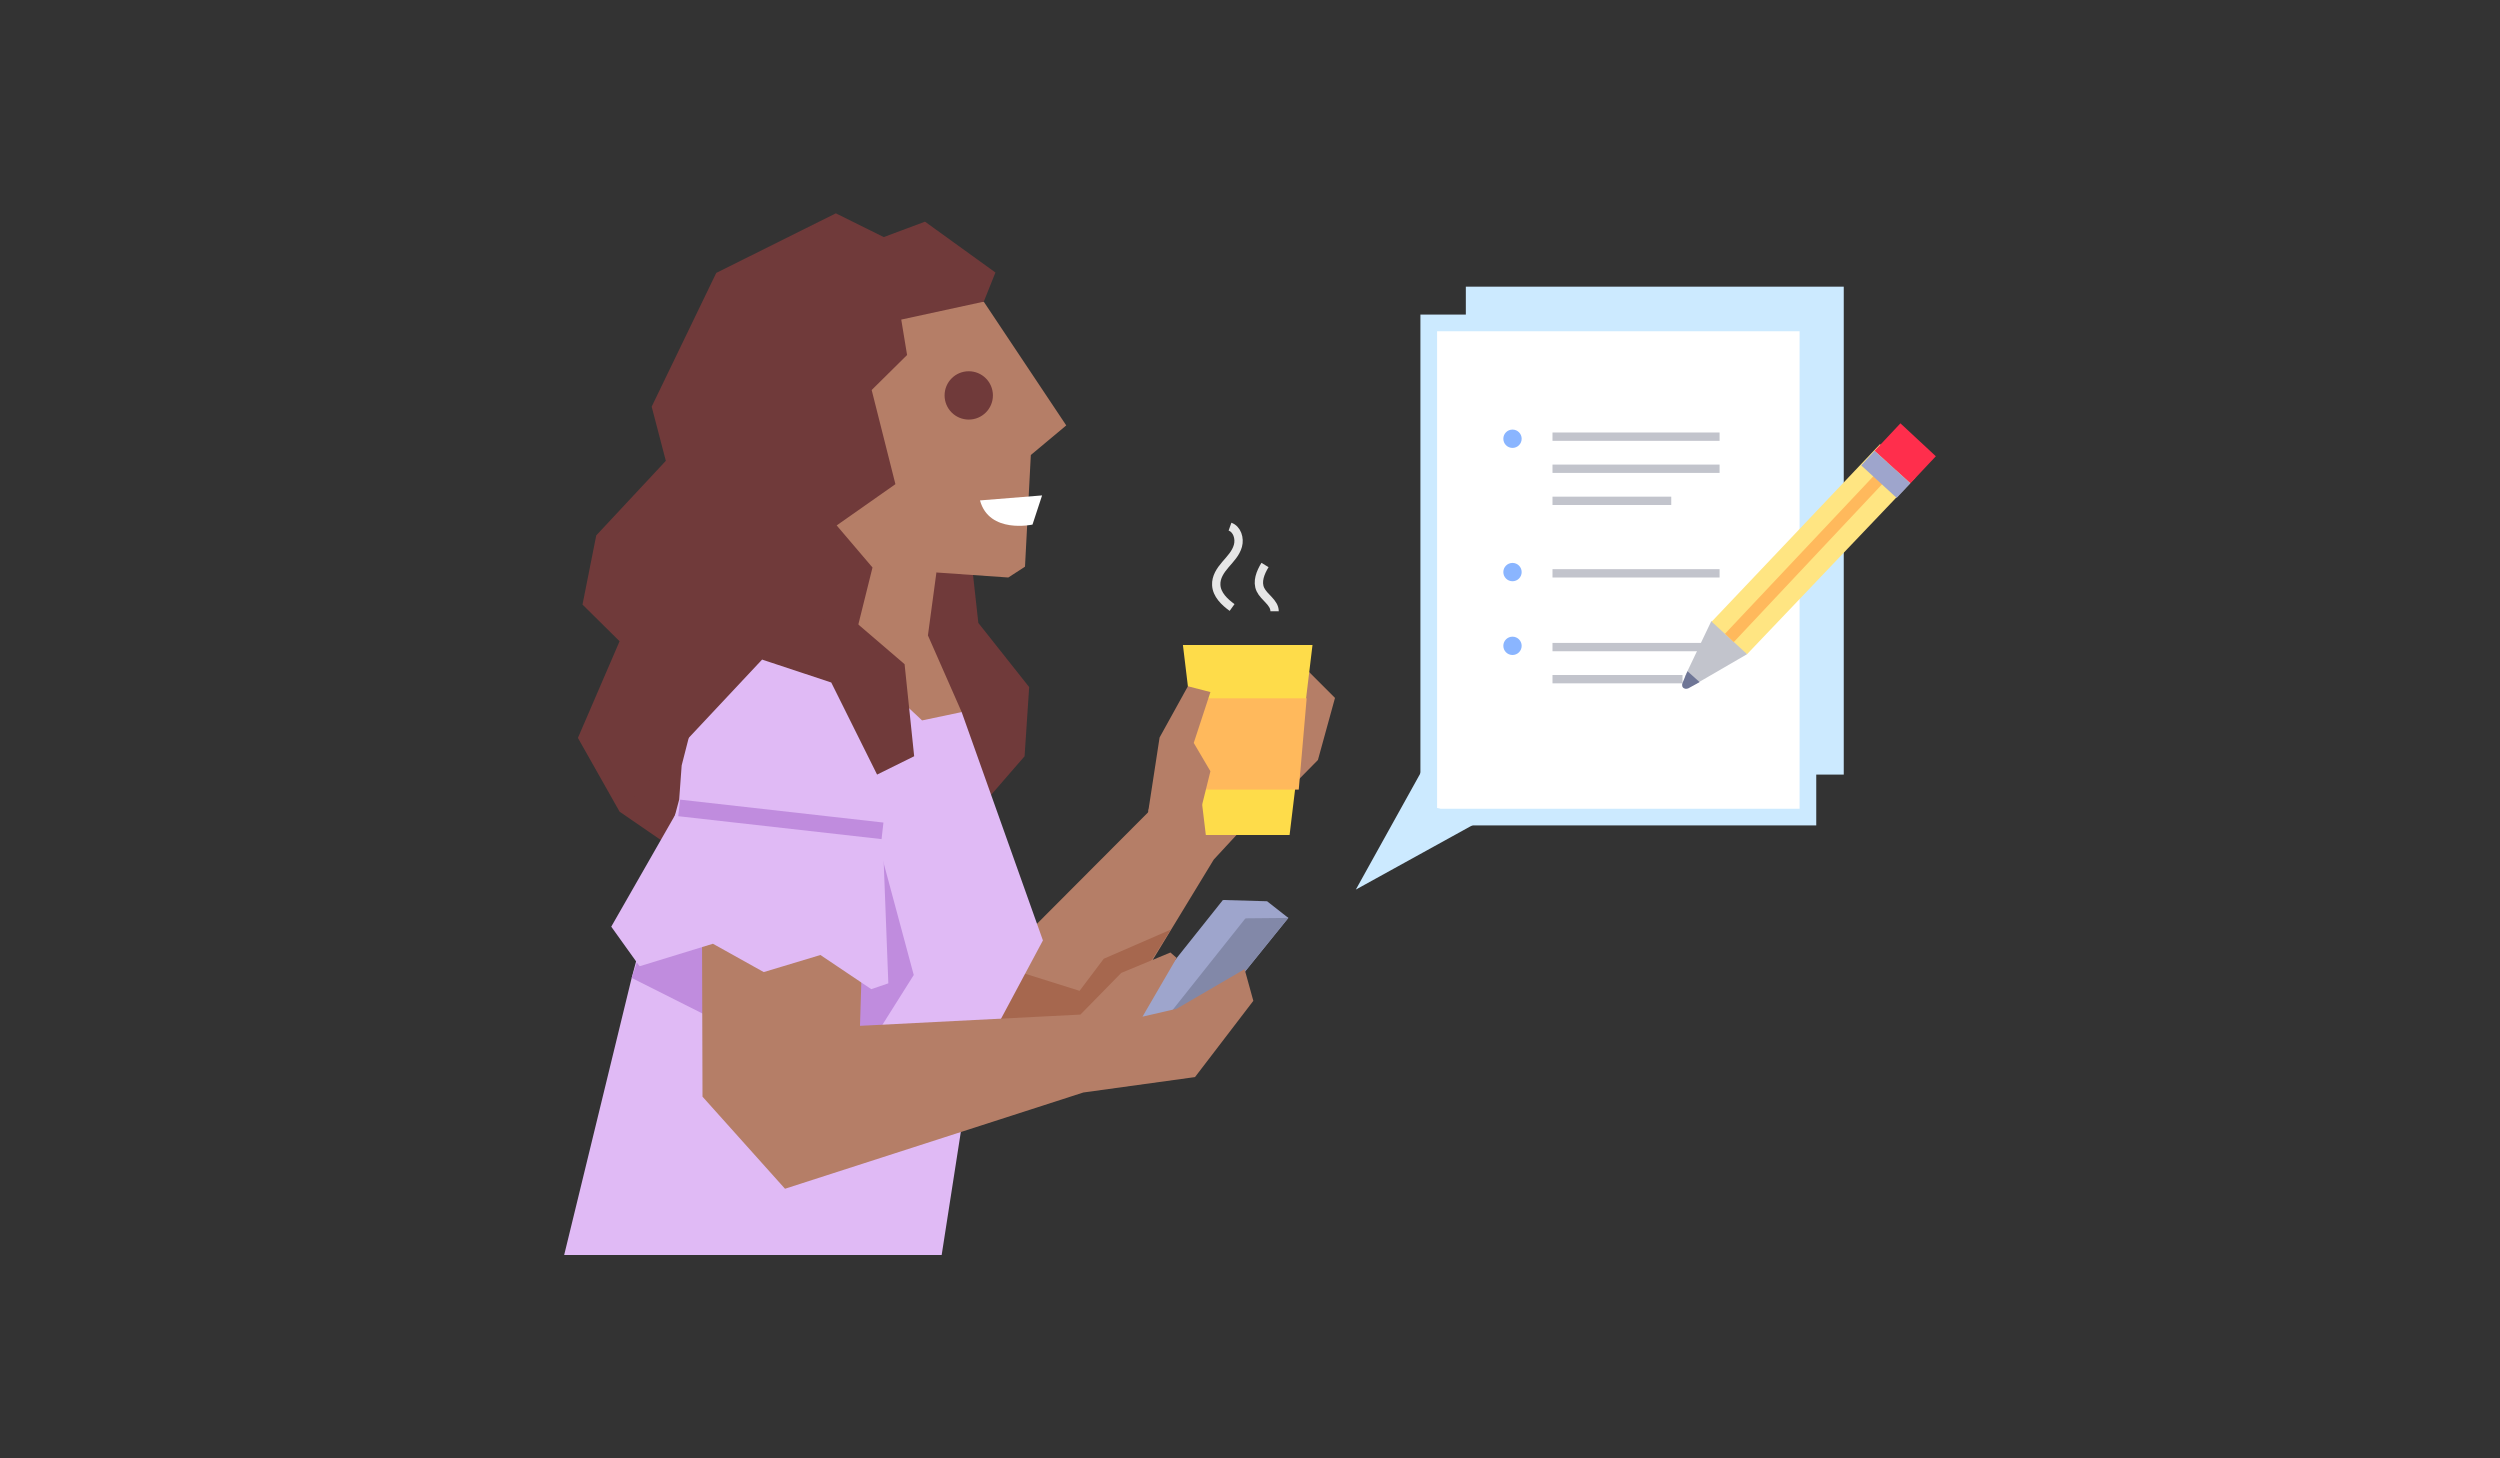 <?xml version="1.0" encoding="UTF-8"?> <!-- Generator: Adobe Illustrator 22.1.0, SVG Export Plug-In . SVG Version: 6.00 Build 0) --> <svg xmlns="http://www.w3.org/2000/svg" xmlns:xlink="http://www.w3.org/1999/xlink" version="1.1" id="Calque_1" x="0px" y="0px" viewBox="0 0 600 350" style="enable-background:new 0 0 600 350;" xml:space="preserve"><rect x="0" y="0" width="600" height="350" fill="#333333" stroke="none"/> <style type="text/css"> .st0{fill:#CCEAFF;} .st1{fill:#703A3A;} .st2{fill:#B57E67;} .st3{fill:#A6674E;} .st4{fill:#FEDC4A;} .st5{fill:#FFB95C;} .st6{fill:#E0BAF5;} .st7{fill:#C08CDE;} .st8{fill:#9EA5CC;} .st9{fill:#8288A8;} .st10{fill:none;stroke:#C08CDE;stroke-width:4;stroke-miterlimit:10;} .st11{fill:none;stroke:#E6E6E6;stroke-width:2;stroke-miterlimit:10;} .st12{fill:#FFFFFF;} .st13{fill:none;stroke:#C2C4CC;stroke-width:2;stroke-miterlimit:10;} .st14{fill:#8AB5FF;} .st15{fill:#C2C4CC;} .st16{fill:#FFE582;} .st17{fill:#6F7696;} .st18{fill:#FF2E4C;} </style> <title>Plan de travail 3 copie 3</title> <g id="elements"> <rect x="351.8" y="68.8" class="st0" width="90.7" height="117.1"></rect> <polygon class="st1" points="232.6,129.6 234.8,149.5 247,164.9 245.9,181.5 231.5,198.1 208.3,169.4 214.9,129.6 "></polygon> <polygon class="st1" points="175.2,140.6 148.7,194.8 166.3,206.9 184,172.3 "></polygon> <polygon class="st2" points="313.6,160.7 320.4,167.5 316.3,182.4 309.6,189.2 305.5,179.7 "></polygon> <polygon class="st2" points="220.9,187.1 242.7,227.9 275.5,195 280,178.3 286.1,167 290.3,166.2 290.6,183.2 299.2,175.1 302.6,157.6 308.7,163.3 309.7,186.4 291.3,206.3 260.7,256.6 235.3,269.6 215.3,259.2 184.8,203.2 "></polygon> <polygon class="st3" points="238.1,231.2 259.1,237.8 264.9,230.1 281,223.1 264.8,248.9 228.1,251.6 220,251.6 "></polygon> <polygon class="st4" points="309.5,200.4 289.4,200.4 283.9,154.8 315,154.8 "></polygon> <polygon class="st5" points="311.7,189.5 287.2,189.5 285.3,167.6 313.6,167.6 "></polygon> <polyline class="st2" points="180.1,113.2 186.1,141.7 220,189.2 230.8,170.9 222.7,152.5 224.9,136.2 "></polyline> <polyline class="st2" points="224.8,137.4 242,138.6 246,136 247.4,109.2 255.9,102.1 236.1,72.4 203.6,71 178.2,113.4 "></polyline> <polygon class="st6" points="174.7,140.3 201,153.9 221.3,172.9 230.8,170.9 250.3,225.7 232.6,258.8 226,301.2 135.4,301.2 151.6,234.7 163,191.9 163.6,183.7 "></polygon> <polygon class="st7" points="151.6,234.7 169.1,243.5 209.1,250.2 219.3,234 211.8,206.1 165.7,192.6 163,200.7 "></polygon> <ellipse class="st1" cx="232.5" cy="94.9" rx="5.8" ry="5.8"></ellipse> <polygon class="st1" points="236.1,72.4 238.9,65.4 222,53.2 212.1,56.9 200.6,51.2 171.9,65.5 156.4,97.6 159.8,110.6 143.1,128.5 139.8,145.1 148.7,153.9 138.7,177.1 148.7,194.8 182.9,158.3 205,153.9 209.4,136.2 200.8,126.1 214.9,116.2 209.2,93.6 217.7,85.2 216.3,76.7 "></polygon> <polygon class="st8" points="285.3,249.9 270,245.5 293.5,216 309.2,220.3 "></polygon> <polygon class="st9" points="285.3,249.9 276.8,248.2 300.5,218.4 309.2,220.3 "></polygon> <polygon class="st2" points="207.8,200 206.4,246.2 259.3,243.5 269.1,233.5 280.9,228.6 282.4,229.9 274.2,244 282.4,242.1 298.7,232.6 300.8,240.2 286.8,258.5 260,262.2 188.4,285.3 168.6,263.2 168.4,196 "></polygon> <polygon class="st6" points="163,193.9 146.7,222.4 153.5,231.9 171.1,226.5 183.3,233.3 196.9,229.2 209.1,237.4 213.2,236 211.8,199.4 "></polygon> <line class="st10" x1="211.8" y1="199.4" x2="163" y2="193.9"></line> <polygon class="st2" points="275.6,194.6 278.3,177 285.1,164.7 290.5,166.1 286.5,178.3 290.5,185.1 287.8,196 "></polygon> <path class="st11" d="M295.2,126.4c1.7,0.6,2.4,2.8,1.9,4.6s-1.8,3.1-3,4.5s-2.3,3-2.2,4.9c0.1,2.3,2,4.1,3.8,5.4"></path> <path class="st11" d="M303.6,135.6c-1.1,1.8-2,4-1.1,5.9s3.4,3.1,3.4,5.2"></path> <polygon class="st8" points="293.5,216 298.7,220.4 309.2,220.3 304.1,216.3 "></polygon> <path class="st12" d="M247.8,125.9c0,0-10.4,2.3-12.6-5.8l14.9-1.2L247.8,125.9z"></path> <polygon class="st1" points="182.9,158.3 199.5,163.8 210.5,185.9 219.4,181.5 217.1,159.4 201.7,146.2 "></polygon> <rect x="342.9" y="77.5" class="st12" width="91" height="118.6"></rect> <path class="st0" d="M431.9,79.5v114.6h-87V79.5H431.9 M435.9,75.5h-95v122.6h95V75.5z"></path> <line class="st13" x1="372.6" y1="112.5" x2="412.7" y2="112.5"></line> <line class="st13" x1="372.6" y1="120.2" x2="401.1" y2="120.2"></line> <line class="st13" x1="372.6" y1="137.6" x2="412.7" y2="137.6"></line> <line class="st13" x1="372.6" y1="104.8" x2="412.7" y2="104.8"></line> <circle class="st14" cx="363" cy="105.3" r="2.2"></circle> <circle class="st14" cx="363" cy="137.3" r="2.2"></circle> <line class="st13" x1="372.6" y1="155.3" x2="409.4" y2="155.3"></line> <line class="st13" x1="372.6" y1="163" x2="403.8" y2="163"></line> <circle class="st14" cx="363" cy="155" r="2.2"></circle> <path class="st15" d="M419.3,157l-3.2-6.9l-5.4-1l-6.2,13c-0.4,0.8,0,1.8,0.9,2.2c0.5,0.2,1,0.2,1.5-0.1L419.3,157z"></path> <polyline class="st16" points="451.2,106.6 410.8,149.2 419.3,157 459.7,114.6 "></polyline> <path class="st17" d="M405,161.1l-1.2,2.8c-0.2,0.5-0.1,1.1,0.4,1.3c0.3,0.2,0.7,0.1,1,0l2.7-1.5L405,161.1z"></path> <polygon class="st5" points="414,152.1 416.1,154.1 456.8,110.8 454.7,108.9 "></polygon> <polygon class="st18" points="456.1,101.6 449.9,108.2 458.5,116 464.6,109.5 "></polygon> <polygon class="st8" points="446.7,111.7 455.2,119.5 458.5,116 449.9,108.2 "></polygon> <polygon class="st0" points="342,183.6 325.4,213.5 355.3,197 344.2,193.7 "></polygon> </g> </svg> 